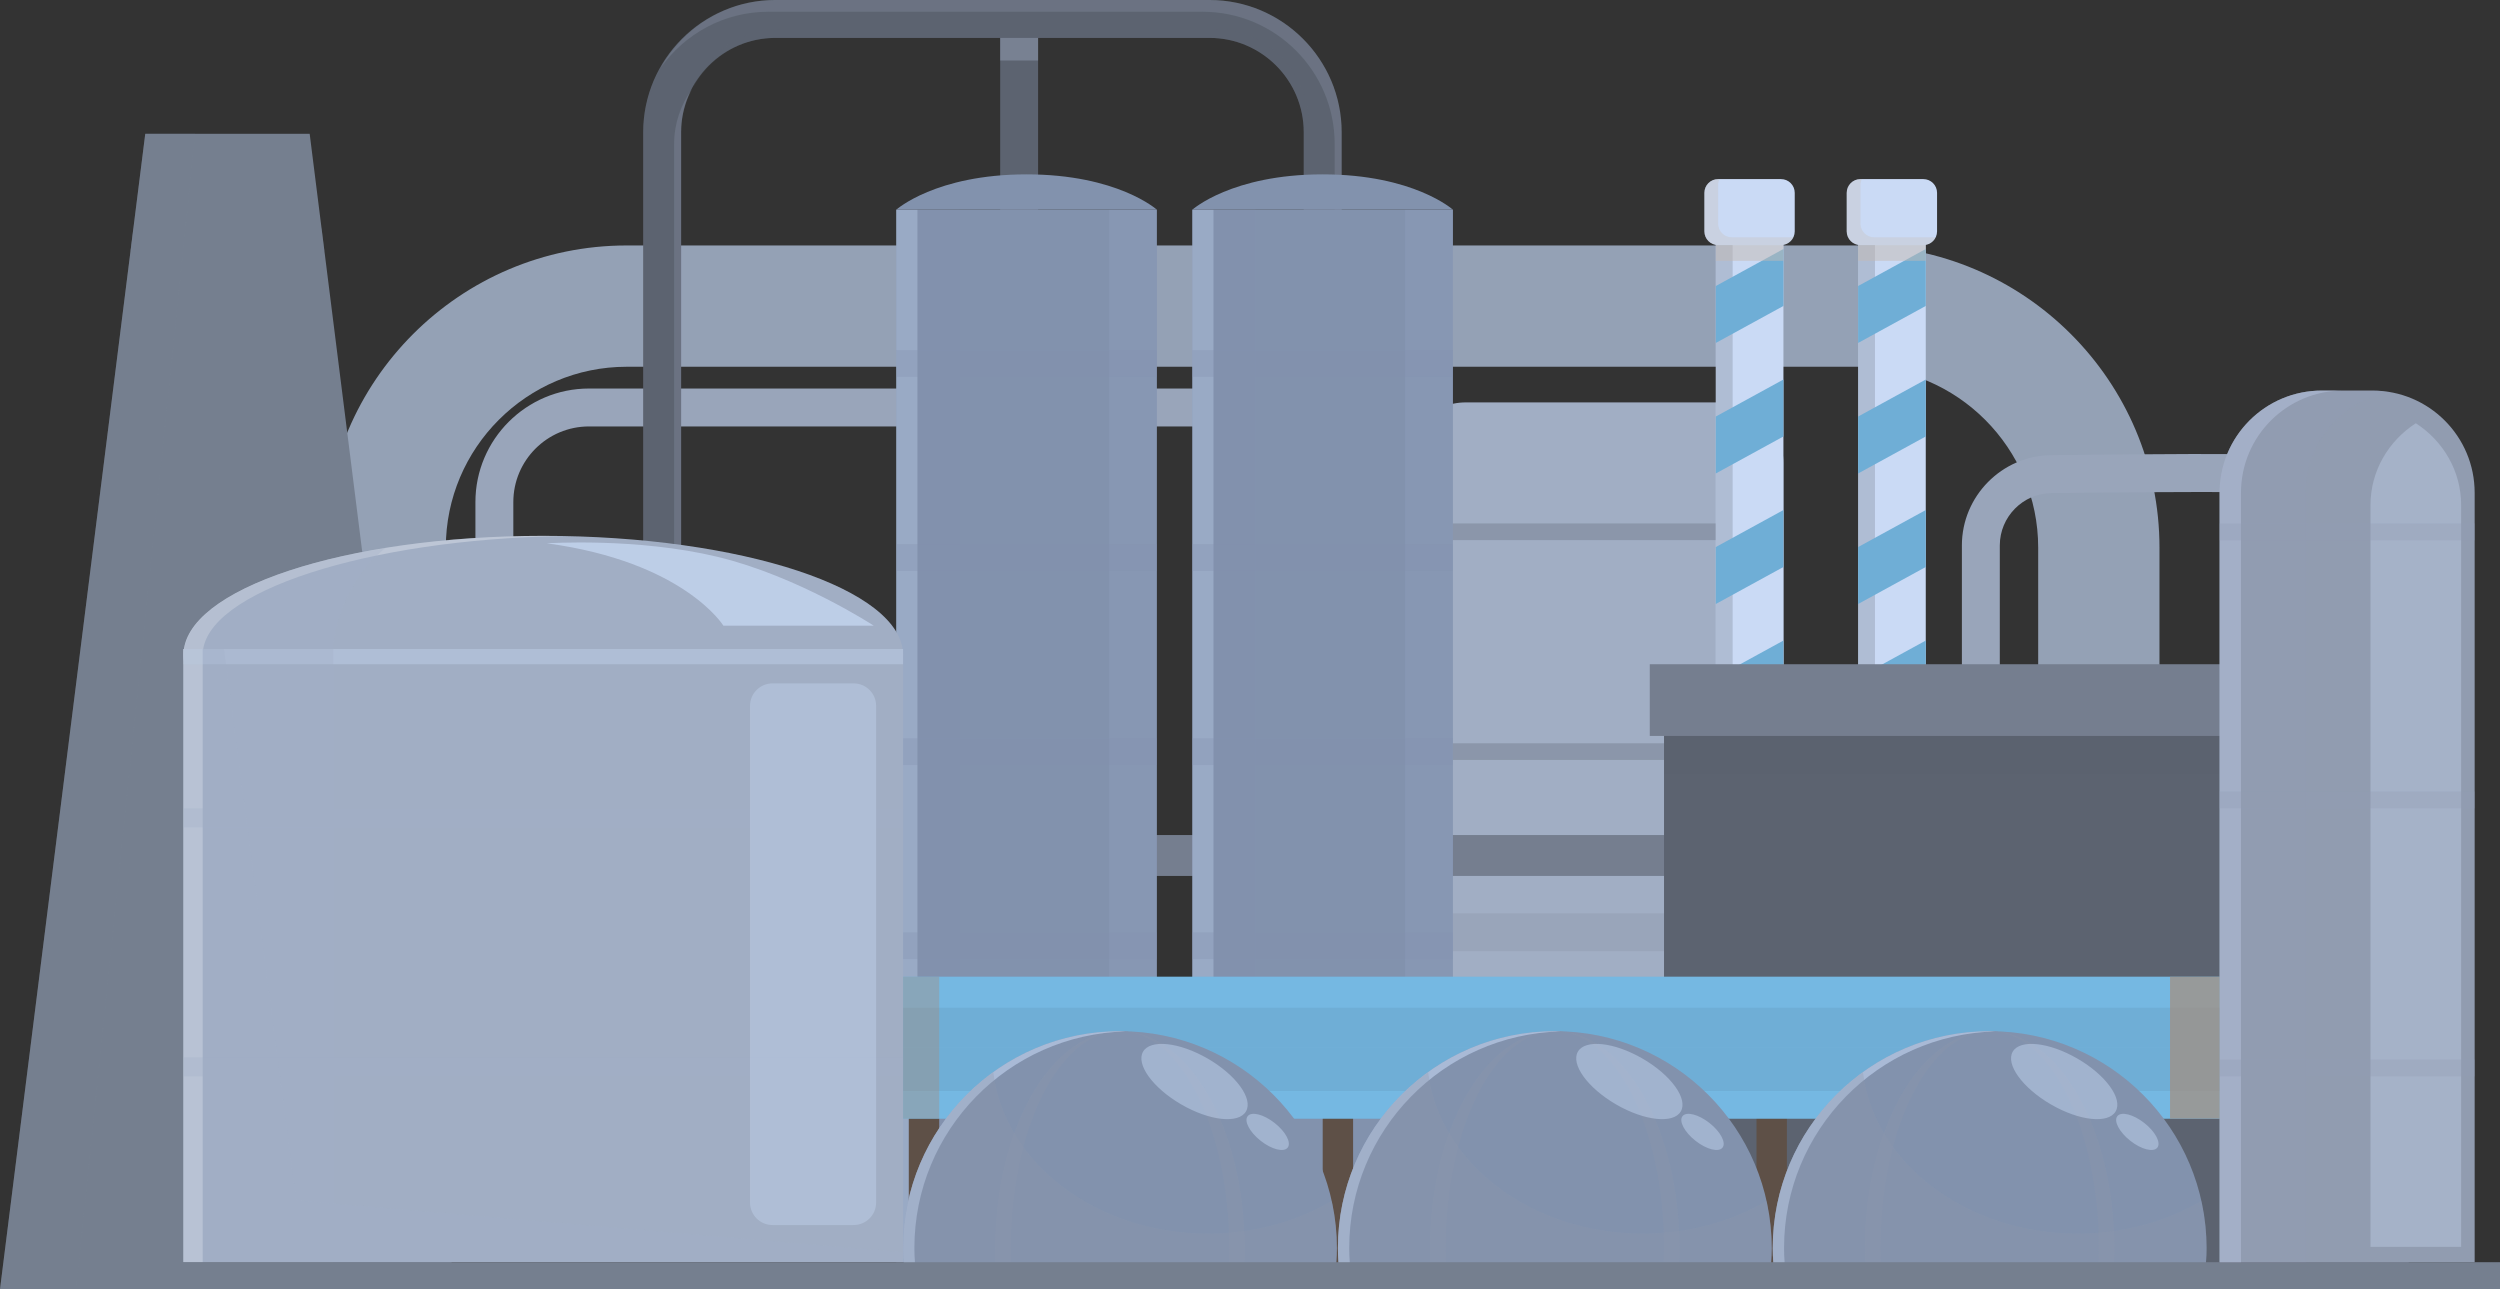 <svg xmlns="http://www.w3.org/2000/svg" xmlns:xlink="http://www.w3.org/1999/xlink" version="1.1" id="Layer_1" x="0px" y="0px" style="enable-background:new 0 0 500 500;" xml:space="preserve" viewBox="25 133.97 450 232.06">
<rect x="25" y="133.97" width="450" height="232.06" fill="#333333" stroke="none"/>
<g>
	<g>
		<path style="fill:#94A1B5;" d="M105.246,330.355h-21.84v-97.807c0-29.996,24.402-54.395,54.398-54.395h221.508    c29.996,0,54.394,24.398,54.394,54.395v62.938h-21.832v-62.938c0-17.954-14.608-32.562-32.562-32.562H137.805    c-17.954,0-32.559,14.609-32.559,32.562V330.355z"/>
	</g>
	<path style="fill:#A1AEC4;" d="M335.104,332.839h-46.257c-6.028,0-10.915-4.887-10.915-10.915V217.317   c0-6.028,4.887-10.915,10.915-10.915h46.257c6.028,0,10.915,4.887,10.915,10.915v104.606   C346.019,327.952,341.132,332.839,335.104,332.839z"/>
	<g>
		<path style="fill:#99A5BA;" d="M384.964,305.191H269.901v-80.852c0-7.504-6.108-13.609-13.616-13.609h-125.27    c-7.508,0-13.616,6.104-13.616,13.609v63.618h-6.824v-63.618c0-11.269,9.17-20.434,20.44-20.434h125.27    c11.269,0,20.44,9.164,20.44,20.434v74.028H378.14v-66.231c0-8.85,7.19-16.135,16.028-16.234c43.238-0.513,44.211,0,45.264,0.527    l-1.526,3.052l-0.8,3.305c-1.559-0.246-13.628-0.393-42.859-0.06c-5.118,0.06-9.283,4.279-9.283,9.41V305.191z"/>
	</g>
	<polygon style="fill:#757F8F;" points="80.742,158.058 68.783,158.058 63.108,158.058 51.148,158.058 25,366.031 63.108,366.031    68.783,366.031 106.891,366.031  "/>
	<rect x="272.804" y="228.193" style="opacity:0.2;fill:#363B42;" width="68.366" height="2.998"/>
	<rect x="272.804" y="267.764" style="opacity:0.2;fill:#363B42;" width="68.366" height="2.998"/>
	<rect x="122.789" y="284.278" style="fill:#757E8F;" width="315.116" height="7.361"/>
	<g>
		<rect x="205.033" y="137.381" style="fill:#5C6370;" width="6.824" height="49.863"/>
	</g>
	<g>
		<rect x="333.845" y="171.253" style="fill:#CADAF5;" width="12.174" height="114.324"/>
		<rect x="333.845" y="171.253" style="opacity:0.5;fill:#94A1B5;" width="3.03" height="114.324"/>
		<polygon style="fill:#6FAED6;" points="346.019,259.518 333.845,266.182 333.845,255.931 346.019,249.267   "/>
		<polygon style="fill:#6FAED6;" points="346.019,189.038 333.845,195.702 333.845,185.451 346.019,178.787   "/>
		<polygon style="fill:#6FAED6;" points="346.019,212.531 333.845,219.195 333.845,208.944 346.019,202.281   "/>
		<polygon style="fill:#6FAED6;" points="346.019,236.025 333.845,242.689 333.845,232.438 346.019,225.774   "/>
		<path style="fill:#CADAF5;" d="M345.579,178.087h-11.316c-1.365,0-2.472-1.106-2.472-2.472v-6.936    c0-1.365,1.106-2.472,2.472-2.472h11.316c1.365,0,2.472,1.106,2.472,2.472v6.936C348.051,176.981,346.945,178.087,345.579,178.087    z"/>
		<path style="opacity:0.3;fill:#C4BAB3;" d="M336.735,176.687c-1.365,0-2.472-1.107-2.472-2.473v-6.936    c0-0.389,0.108-0.744,0.268-1.072h-0.268c-1.365,0-2.472,1.107-2.472,2.473v6.936c0,1.365,1.106,2.472,2.472,2.472h11.316    c0.977,0,1.802-0.579,2.204-1.4H336.735z"/>
		<rect x="333.845" y="178.087" style="opacity:0.5;fill:#C4BAB3;" width="12.174" height="2.829"/>
	</g>
	<g>
		<rect x="359.464" y="171.253" style="fill:#CADAF5;" width="12.174" height="114.324"/>
		<rect x="359.464" y="171.253" style="opacity:0.5;fill:#94A1B5;" width="3.03" height="114.324"/>
		<polygon style="fill:#6FAED6;" points="371.638,259.518 359.464,266.182 359.464,255.931 371.638,249.267   "/>
		<polygon style="fill:#6FAED6;" points="371.638,189.038 359.464,195.702 359.464,185.451 371.638,178.787   "/>
		<polygon style="fill:#6FAED6;" points="371.638,212.531 359.464,219.195 359.464,208.944 371.638,202.281   "/>
		<polygon style="fill:#6FAED6;" points="371.638,236.025 359.464,242.689 359.464,232.438 371.638,225.774   "/>
		<path style="fill:#CADAF5;" d="M371.198,178.087h-11.316c-1.365,0-2.472-1.106-2.472-2.472v-6.936    c0-1.365,1.106-2.472,2.472-2.472h11.316c1.365,0,2.473,1.106,2.473,2.472v6.936C373.671,176.981,372.564,178.087,371.198,178.087    z"/>
		<path style="opacity:0.3;fill:#C4BAB3;" d="M362.354,176.687c-1.365,0-2.472-1.107-2.472-2.473v-6.936    c0-0.389,0.108-0.744,0.267-1.072h-0.267c-1.365,0-2.472,1.107-2.472,2.473v6.936c0,1.365,1.106,2.472,2.472,2.472h11.316    c0.977,0,1.803-0.579,2.204-1.4H362.354z"/>
		<rect x="359.464" y="178.087" style="opacity:0.5;fill:#C4BAB3;" width="12.174" height="2.829"/>
	</g>
	<rect x="324.524" y="260.777" style="fill:#5C6370;" width="134.057" height="103.581"/>
	<rect x="324.524" y="260.777" style="opacity:0.4;fill:#5C6370;" width="134.057" height="12.517"/>
	<g>
		<g>
			<rect x="186.332" y="171.715" style="fill:#8292AD;" width="46.903" height="189.451"/>
			<rect x="224.642" y="171.715" style="opacity:0.2;fill:#9BAECF;" width="8.593" height="189.451"/>
			<rect x="186.332" y="171.715" style="opacity:0.3;fill:#8292AD;" width="11.431" height="189.451"/>
			<rect x="186.332" y="171.715" style="opacity:0.3;fill:#D1E2FF;" width="3.804" height="189.451"/>
			<rect x="186.332" y="196.975" style="opacity:0.3;fill:#8292AD;" width="46.903" height="4.837"/>
			<rect x="186.332" y="231.91" style="opacity:0.3;fill:#8292AD;" width="46.903" height="4.837"/>
			<rect x="186.332" y="266.843" style="opacity:0.3;fill:#8292AD;" width="46.903" height="4.837"/>
			<rect x="186.332" y="301.778" style="opacity:0.3;fill:#8292AD;" width="46.903" height="4.838"/>
		</g>
		<path style="fill:#8292AD;" d="M186.332,171.715c0,0,7.077-6.36,23.451-6.36c16.375,0,23.452,6.36,23.452,6.36H186.332z"/>
	</g>
	<g>
		<path style="fill:#5C6370;" d="M147.602,334.407h-6.824V157.755c0-13.116,10.669-23.786,23.781-23.786h78.157    c13.112,0,23.781,10.67,23.781,23.786v34.354h-6.824v-34.354c0-9.35-7.607-16.962-16.957-16.962h-78.157    c-9.35,0-16.957,7.611-16.957,16.962V334.407z"/>
	</g>
	<g style="opacity:0.3;">
		<path style="fill:#5C6370;" d="M141.636,332.805V156.152c0-3.259,0.664-6.365,1.855-9.195c-1.676,3.255-2.713,6.89-2.713,10.798    v176.653h6.824v-1.602H141.636z"/>
		<path style="fill:#5C6370;" d="M260.532,190.507v-34.355c0-9.35-7.607-16.961-16.958-16.961h-78.156    c-7.032,0-13.073,4.307-15.639,10.42c2.893-5.227,8.396-8.818,14.781-8.818h78.157c9.35,0,16.957,7.611,16.957,16.962v34.354    h6.824v-1.602H260.532z"/>
	</g>
	<g style="opacity:0.2;">
		<path style="fill:#A3B0C7;" d="M146.343,159.872v174.535h1.259V157.755c0-2.804,0.749-5.41,1.959-7.743    C147.556,152.797,146.343,156.187,146.343,159.872z"/>
		<path style="fill:#A3B0C7;" d="M242.716,133.969h-78.157c-8.898,0-16.579,4.972-20.657,12.229    c4.311-6.096,11.381-10.111,19.398-10.111h78.157c13.112,0,23.781,10.669,23.781,23.785v32.237h1.259v-34.354    C266.498,144.639,255.828,133.969,242.716,133.969z"/>
	</g>
	<g>
		<g>
			<rect x="239.623" y="171.715" style="fill:#8292AD;" width="46.902" height="189.451"/>
			<rect x="277.933" y="171.715" style="opacity:0.2;fill:#9BAECF;" width="8.593" height="189.451"/>
			<rect x="239.623" y="171.715" style="opacity:0.3;fill:#8292AD;" width="11.431" height="189.451"/>
			<rect x="239.623" y="171.715" style="opacity:0.3;fill:#D1E2FF;" width="3.804" height="189.451"/>
			<rect x="239.623" y="196.975" style="opacity:0.3;fill:#8292AD;" width="46.902" height="4.837"/>
			<rect x="239.623" y="231.91" style="opacity:0.3;fill:#8292AD;" width="46.902" height="4.837"/>
			<rect x="239.623" y="266.843" style="opacity:0.3;fill:#8292AD;" width="46.902" height="4.837"/>
			<rect x="239.623" y="301.778" style="opacity:0.3;fill:#8292AD;" width="46.902" height="4.838"/>
		</g>
		<path style="fill:#8292AD;" d="M239.623,171.715c0,0,7.077-6.36,23.451-6.36c16.375,0,23.451,6.36,23.451,6.36H239.623z"/>
	</g>
	<rect x="321.96" y="253.531" style="fill:#757E8F;" width="115.946" height="12.909"/>
	<rect x="205.033" y="140.793" style="opacity:0.4;fill:#A3B0C7;" width="6.824" height="4.065"/>
	<g>
		<rect x="188.581" y="327.72" style="fill:#5E5047;" width="5.473" height="31.318"/>
		<rect x="263.086" y="327.72" style="fill:#5E5047;" width="5.473" height="35.879"/>
		<rect x="341.171" y="327.72" style="fill:#5E5047;" width="5.473" height="35.879"/>
		<rect x="136.891" y="309.781" style="fill:#6FAED6;" width="311.656" height="25.54"/>
		<rect x="136.891" y="322.552" style="opacity:0.3;fill:#6FAED6;" width="311.656" height="12.77"/>
		<rect x="136.891" y="330.355" style="opacity:0.3;fill:#84CFFF;" width="311.656" height="4.966"/>
		<rect x="136.891" y="309.781" style="opacity:0.3;fill:#84CFFF;" width="311.656" height="5.574"/>
		<g>
			<g>
				<ellipse style="fill:#A1AEC4;" cx="122.789" cy="251.859" rx="64.764" ry="21.436"/>
				<path style="opacity:0.3;fill:#FFFFFF;" d="M61.486,251.859c0-11.484,30.198-20.831,64.481-21.383      c-1.06-0.017-2.105-0.053-3.177-0.053c-35.768,0-64.764,9.597-64.764,21.436c0,11.839,28.996,21.436,64.764,21.436      c1.072,0,2.117-0.036,3.177-0.053C91.684,272.689,61.486,263.342,61.486,251.859z"/>
				<rect x="58.025" y="250.794" style="fill:#A1AEC4;" width="129.528" height="110.372"/>
				<rect x="58.025" y="250.794" style="opacity:0.5;fill:#FFFFFF;" width="3.461" height="110.372"/>
				<rect x="58.025" y="250.794" style="opacity:0.3;fill:#D1E2FF;" width="129.528" height="2.737"/>
				<rect x="58.025" y="250.794" style="opacity:0.3;fill:#A1AEC4;" width="26.975" height="110.372"/>
				<path style="opacity:0.3;fill:#A1AEC4;" d="M58.188,250.794H85c0,0,0.233-10.57,9.327-18.169      C73.761,235.967,59.377,242.797,58.188,250.794z"/>
				<rect x="58.025" y="279.477" style="opacity:0.3;fill:#A1AEC4;" width="129.528" height="3.446"/>
				<rect x="58.025" y="324.274" style="opacity:0.3;fill:#A1AEC4;" width="129.528" height="3.446"/>
				<path style="opacity:0.3;fill:#D1E2FF;" d="M178.649,354.477h-14.595c-2.239,0-4.053-1.815-4.053-4.054v-89.392      c0-2.239,1.815-4.054,4.053-4.054h14.595c2.239,0,4.054,1.816,4.054,4.054v89.392      C182.703,352.662,180.887,354.477,178.649,354.477z"/>
				<polygon style="opacity:0.3;fill:#A1AEC4;" points="187.553,359.351 78.311,350.018 65.338,250.896 65.179,250.794       58.025,250.794 58.025,361.166 187.553,361.166     "/>
				<path style="opacity:0.6;fill:#D1E2FF;" d="M123.437,231.766c24.705,3.344,31.774,14.823,31.774,14.823h27.061      c0,0-13.606-8.894-28.125-12.39C139.628,230.701,123.437,231.766,123.437,231.766z"/>
			</g>
			<g>
				<path style="fill:#8292AD;" d="M226.595,319.581c-21.563,0-39.042,17.48-39.042,39.042c0,1.69,0.143,3.343,0.352,4.976h77.381      c0.208-1.633,0.352-3.286,0.352-4.976C265.637,337.061,248.157,319.581,226.595,319.581z"/>
				<path style="opacity:0.3;fill:#8C98AB;" d="M226.595,319.581c-12.394,0-22.442,17.48-22.442,39.042      c0,1.69,0.083,3.343,0.202,4.976h44.48c0.12-1.633,0.203-3.286,0.203-4.976C249.038,337.061,238.99,319.581,226.595,319.581z"/>
				<path style="fill:#8292AD;" d="M226.595,319.581c-10.858,0-19.66,17.48-19.66,39.042c0,1.69,0.072,3.343,0.177,4.976h38.965      c0.105-1.633,0.177-3.286,0.177-4.976C246.255,337.061,237.453,319.581,226.595,319.581z"/>
				<path style="opacity:0.5;fill:#D1E3FF;" d="M227.613,319.632c-0.342-0.009-0.674-0.051-1.018-0.051      c-21.563,0-39.042,17.48-39.042,39.042c0,1.69,0.143,3.343,0.352,4.976h2.036c-0.208-1.633-0.352-3.286-0.352-4.976      C189.589,337.405,206.526,320.177,227.613,319.632z"/>
				<path style="opacity:0.3;fill:#8C98AB;" d="M242.418,356.009c-20.09,0-36.615-12.723-38.624-29.033      c-9.823,7.09-16.241,18.606-16.241,31.647c0,1.69,0.143,3.343,0.352,4.976h77.381c0.208-1.633,0.352-3.286,0.352-4.976      c0-2.919-0.346-5.754-0.953-8.49C258.377,353.825,250.709,356.009,242.418,356.009z"/>
				<path style="opacity:0.4;fill:#D1E3FF;" d="M249.277,334.022c-1.32,2.276-6.538,1.714-11.654-1.256      c-5.115-2.969-8.191-7.221-6.87-9.497c1.32-2.276,6.538-1.714,11.654,1.256C247.522,327.495,250.598,331.746,249.277,334.022z"/>
				<path style="opacity:0.4;fill:#D1E3FF;" d="M256.781,340.545c-0.696,0.885-2.871,0.333-4.86-1.231      c-1.988-1.565-3.035-3.55-2.339-4.434c0.696-0.885,2.872-0.333,4.859,1.231C256.43,337.675,257.477,339.661,256.781,340.545z"/>
			</g>
			<g>
				<path style="fill:#8292AD;" d="M304.865,319.581c-21.562,0-39.042,17.48-39.042,39.042c0,1.69,0.143,3.343,0.352,4.976h77.381      c0.208-1.633,0.352-3.286,0.352-4.976C343.907,337.061,326.427,319.581,304.865,319.581z"/>
				<path style="opacity:0.3;fill:#8C98AB;" d="M304.865,319.581c-12.394,0-22.442,17.48-22.442,39.042      c0,1.69,0.083,3.343,0.203,4.976h44.48c0.12-1.633,0.203-3.286,0.203-4.976C327.307,337.061,317.259,319.581,304.865,319.581z"/>
				<path style="fill:#8292AD;" d="M304.865,319.581c-10.858,0-19.659,17.48-19.659,39.042c0,1.69,0.072,3.343,0.177,4.976h38.965      c0.105-1.633,0.177-3.286,0.177-4.976C324.524,337.061,315.723,319.581,304.865,319.581z"/>
				<path style="opacity:0.5;fill:#D1E3FF;" d="M305.883,319.632c-0.342-0.009-0.674-0.051-1.018-0.051      c-21.563,0-39.042,17.48-39.042,39.042c0,1.69,0.143,3.343,0.352,4.976h2.036c-0.208-1.633-0.352-3.286-0.352-4.976      C267.859,337.405,284.796,320.177,305.883,319.632z"/>
				<path style="opacity:0.3;fill:#8C98AB;" d="M320.688,356.009c-20.09,0-36.615-12.723-38.624-29.033      c-9.823,7.09-16.241,18.606-16.241,31.647c0,1.69,0.143,3.343,0.352,4.976h77.381c0.208-1.633,0.352-3.286,0.352-4.976      c0-2.919-0.346-5.754-0.953-8.49C336.647,353.825,328.979,356.009,320.688,356.009z"/>
				<path style="opacity:0.4;fill:#D1E3FF;" d="M327.546,334.022c-1.32,2.276-6.538,1.714-11.654-1.256      c-5.115-2.969-8.191-7.221-6.87-9.497s6.538-1.714,11.654,1.256C325.791,327.495,328.867,331.746,327.546,334.022z"/>
				<path style="opacity:0.4;fill:#D1E3FF;" d="M335.05,340.545c-0.695,0.885-2.871,0.333-4.86-1.231      c-1.988-1.565-3.035-3.55-2.339-4.434c0.696-0.885,2.872-0.333,4.86,1.231C334.699,337.675,335.747,339.661,335.05,340.545z"/>
			</g>
			<g>
				<path style="fill:#8292AD;" d="M383.135,319.581c-21.562,0-39.042,17.48-39.042,39.042c0,1.69,0.143,3.343,0.352,4.976h77.381      c0.208-1.633,0.352-3.286,0.352-4.976C422.177,337.061,404.697,319.581,383.135,319.581z"/>
				<path style="opacity:0.3;fill:#8C98AB;" d="M383.135,319.581c-12.394,0-22.442,17.48-22.442,39.042      c0,1.69,0.083,3.343,0.203,4.976h44.48c0.119-1.633,0.202-3.286,0.202-4.976C405.577,337.061,395.529,319.581,383.135,319.581z"/>
				<path style="fill:#8292AD;" d="M383.135,319.581c-10.858,0-19.659,17.48-19.659,39.042c0,1.69,0.072,3.343,0.177,4.976h38.965      c0.105-1.633,0.177-3.286,0.177-4.976C402.794,337.061,393.992,319.581,383.135,319.581z"/>
				<path style="opacity:0.5;fill:#D1E3FF;" d="M384.153,319.632c-0.342-0.009-0.674-0.051-1.018-0.051      c-21.562,0-39.042,17.48-39.042,39.042c0,1.69,0.143,3.343,0.352,4.976h2.036c-0.208-1.633-0.352-3.286-0.352-4.976      C346.129,337.405,363.066,320.177,384.153,319.632z"/>
				<path style="opacity:0.3;fill:#8C98AB;" d="M398.957,356.009c-20.09,0-36.615-12.723-38.624-29.033      c-9.823,7.09-16.241,18.606-16.241,31.647c0,1.69,0.143,3.343,0.352,4.976h77.381c0.208-1.633,0.352-3.286,0.352-4.976      c0-2.919-0.346-5.754-0.953-8.49C414.917,353.825,407.249,356.009,398.957,356.009z"/>
				<path style="opacity:0.4;fill:#D1E3FF;" d="M405.816,334.022c-1.321,2.276-6.538,1.714-11.653-1.256      c-5.116-2.969-8.192-7.221-6.871-9.497c1.321-2.276,6.538-1.714,11.654,1.256C404.061,327.495,407.137,331.746,405.816,334.022z      "/>
				<path style="opacity:0.4;fill:#D1E3FF;" d="M413.32,340.545c-0.696,0.885-2.871,0.333-4.86-1.231      c-1.988-1.565-3.035-3.55-2.339-4.434c0.696-0.885,2.872-0.333,4.86,1.231C412.969,337.675,414.016,339.661,413.32,340.545z"/>
			</g>
			<rect x="51.148" y="361.166" style="fill:#757F8F;" width="423.852" height="4.865"/>
		</g>
		<path style="fill:#919CB0;" d="M470.439,361.166h-45.912V222.669c0-10.159,8.236-18.395,18.395-18.395h9.121    c10.16,0,18.395,8.236,18.395,18.395V361.166z"/>
		<path style="opacity:0.4;fill:#D2E2FF;" d="M446.773,204.274h-3.851c-10.159,0-18.395,8.236-18.395,18.395v138.497h3.852V222.669    C428.379,212.51,436.614,204.274,446.773,204.274z"/>
		<path style="opacity:0.3;fill:#D2E2FF;" d="M459.848,210.152c-4.92,3.183-8.159,8.591-8.159,14.731v133.521h16.318V224.883    C468.007,218.743,464.767,213.335,459.848,210.152z"/>
		<path style="opacity:0.3;fill:#919CB0;" d="M455.237,204.596c-1.041-0.183-2.099-0.322-3.193-0.322h-9.121    c-10.159,0-18.395,8.236-18.395,18.395v138.497h15.507V222.669C440.034,213.604,446.606,206.112,455.237,204.596z"/>
		
			<rect x="424.527" y="324.68" transform="matrix(-1 -1.224647e-16 1.224647e-16 -1 894.967 652.4)" style="opacity:0.3;fill:#919CB0;" width="45.912" height="3.04"/>
		
			<rect x="424.527" y="276.436" transform="matrix(-1 -1.224647e-16 1.224647e-16 -1 894.967 555.913)" style="opacity:0.3;fill:#919CB0;" width="45.912" height="3.04"/>
		
			<rect x="424.527" y="228.193" transform="matrix(-1 -1.224647e-16 1.224647e-16 -1 894.967 459.426)" style="opacity:0.3;fill:#919CB0;" width="45.912" height="3.04"/>
		<rect x="415.609" y="309.781" style="opacity:0.7;fill:#A68D7D;" width="8.919" height="25.54"/>
		<rect x="187.553" y="309.781" style="opacity:0.4;fill:#A68D7D;" width="6.501" height="25.54"/>
	</g>
	<polygon style="opacity:0.3;fill:#757F8F;" points="48.498,179.139 83.393,179.139 82.884,175.085 49.007,175.085  "/>
	<polygon style="opacity:0.3;fill:#757F8F;" points="38.71,366.031 60.127,158.058 51.148,158.058 25,366.031  "/>
</g>
</svg>
